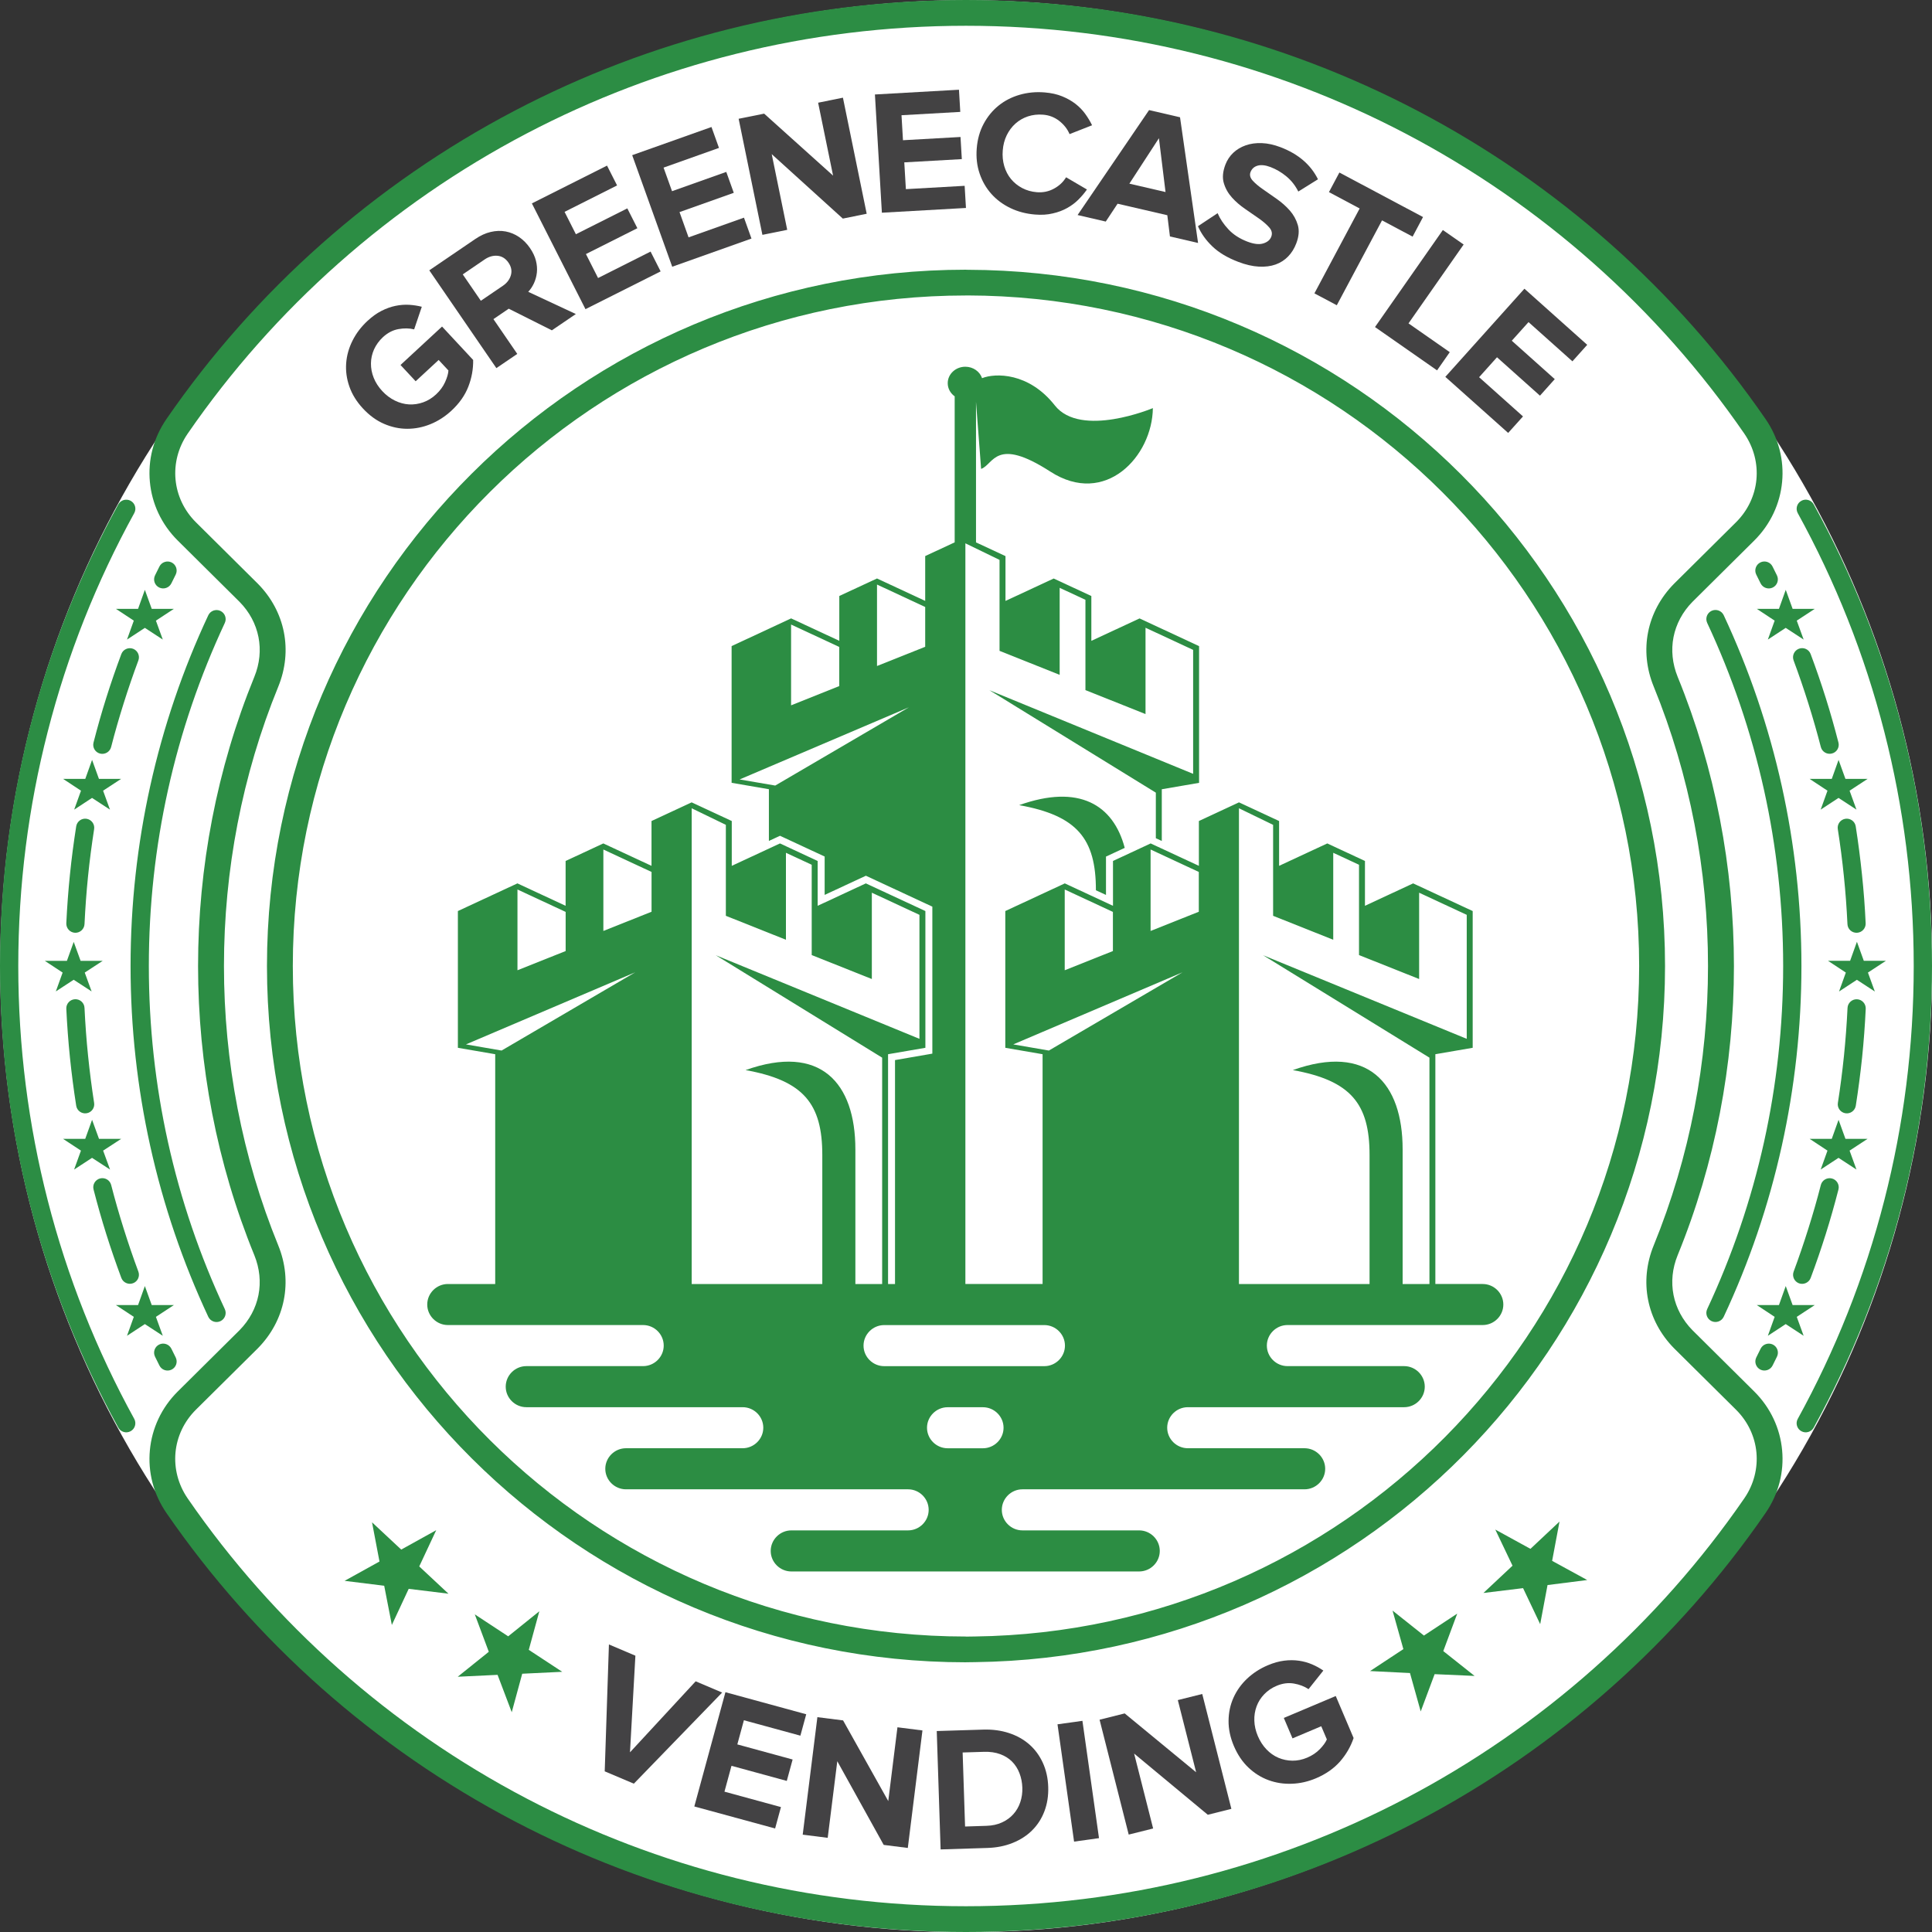 <?xml version="1.0" encoding="utf-8"?>
<!-- Generator: Adobe Illustrator 27.2.0, SVG Export Plug-In . SVG Version: 6.00 Build 0)  -->
<svg version="1.0" xmlns="http://www.w3.org/2000/svg" xmlns:xlink="http://www.w3.org/1999/xlink" x="0px" y="0px"
	 viewBox="0 0 500 500" style="enable-background:new 0 0 500 500;" xml:space="preserve">
<rect x="0" y="0" width="500" height="500" fill="#333333" stroke="none"/>
<style type="text/css">
	.st0{fill:#FFFFFF;}
	.st1{fill-rule:evenodd;clip-rule:evenodd;fill:#2C8D43;}
	.st2{fill-rule:evenodd;clip-rule:evenodd;fill:#2C8D44;}
	.st3{fill:#2C8D44;}
	.st4{fill:#434244;}
	.st5{fill:#434243;}
</style>
<g id="Layer_5">
	<circle class="st0" cx="250.05" cy="250.05" r="250"/>
</g>
<g id="Logo">
	<path id="Castle" class="st1" d="M363,332.31v-34.86c0-17.22-9.04-27.43-28.42-20.51c15.06,2.7,19.86,8.75,19.86,21.96v33.41h-33.8
		V209.18l8.84,4.29v23.54l15.56,6.2V220.7l6.67,3.1v23.37l15.56,6.2v-22.34l12.32,5.73v32.09l-52.71-21.64l1.49,0.92l-0.02-0.01
		l0.06,0.03l41.53,25.57v58.59H363L363,332.31z M254.16,97.87c-0.59-1.72-2.31-2.96-4.34-2.96c-2.51,0-4.55,1.91-4.55,4.26
		c0,1.39,0.71,2.62,1.8,3.4v37.79l-7.63,3.55v11.6l-12.47-5.8l-9.76,4.53v11.6l-12.47-5.8l-15.4,7.17v35.38l9.65,1.66v13.38
		l2.88-1.33l11.55,5.37v9.93l10.67-4.96l17.2,8v38.04l-9.66,1.67v57.95h-1.8v-59.47l9.66-1.66v-35.39l-15.41-7.16l-12.47,5.8v-11.6
		l-9.75-4.54l-12.48,5.8v-11.6l-10.38-4.83l-10.39,4.83v11.6l-12.47-5.8l-9.76,4.54v11.6l-12.47-5.8l-15.41,7.16v35.39l9.66,1.66
		v59.47h-12.25c-2.93,0-5.34,2.39-5.34,5.31l0,0c0,2.92,2.42,5.31,5.34,5.31h50.52c2.93,0,5.34,2.39,5.34,5.32l0,0
		c0,2.92-2.42,5.31-5.34,5.31h-30.21c-2.93,0-5.34,2.39-5.34,5.32l0,0c0,2.92,2.42,5.31,5.34,5.31h55.98c2.93,0,5.34,2.39,5.34,5.31
		l0,0c0,2.92-2.42,5.31-5.34,5.31h-30.2c-2.93,0-5.35,2.4-5.35,5.32l0,0c0,2.92,2.42,5.31,5.35,5.31h73.01
		c2.92,0,5.33,2.39,5.33,5.32l0,0c0,2.92-2.41,5.31-5.33,5.31h-30.21c-2.93,0-5.34,2.4-5.34,5.32l0,0c0,2.92,2.42,5.31,5.34,5.31
		h90.01c2.93,0,5.34-2.39,5.34-5.31l0,0c0-2.92-2.41-5.32-5.34-5.32h-30.21c-2.92,0-5.33-2.39-5.33-5.31l0,0
		c0-2.92,2.41-5.32,5.33-5.32h73.01c2.93,0,5.35-2.39,5.35-5.31l0,0c0-2.92-2.41-5.32-5.35-5.32h-30.2c-2.92,0-5.34-2.39-5.34-5.31
		l0,0c0-2.92,2.41-5.31,5.34-5.31h55.98c2.93,0,5.34-2.39,5.34-5.31l0,0c0-2.92-2.41-5.32-5.34-5.32H333.2
		c-2.92,0-5.34-2.39-5.34-5.31l0,0c0-2.92,2.41-5.32,5.34-5.32h50.52c2.93,0,5.34-2.39,5.34-5.31l0,0c0-2.92-2.41-5.31-5.34-5.31
		h-12.25v-59.47l9.66-1.66v-35.39l-15.41-7.16l-12.47,5.8v-11.6l-9.75-4.54l-12.47,5.8v-11.6l-10.38-4.83l-10.38,4.83v11.6
		l-12.48-5.8l-9.75,4.54v11.6l-12.47-5.8l-15.4,7.16v35.39l9.65,1.66v59.47h-19.98V149.18v-8.57l8.84,4.29v23.54l15.56,6.21v-22.52
		l6.67,3.1v23.37l15.55,6.2v-22.34l12.32,5.73v32.08l-52.72-21.64l1.49,0.92l-0.01-0.01l0.06,0.03l41.53,25.57v11.79l1.54,0.71
		v-13.38l9.65-1.66v-35.38l-15.4-7.17l-12.48,5.8v-11.6l-9.75-4.53l-12.47,5.8v-11.6l-7.63-3.55v-36.38l1.32,17.36
		c3.28-1.11,3.65-8.51,17.91,0.7c14.26,9.21,26.41-3.99,26.54-16.43c0,0-18.67,7.85-25.39-0.72
		C266.22,96.32,257.52,96.52,254.16,97.87L254.16,97.87z M291.08,219.43l-4.85,2.25v9.93l-2.61-1.21v-0.07
		c0-13.22-4.8-19.26-19.86-21.96C279.25,202.84,288.13,208.25,291.08,219.43L291.08,219.43z M191.41,201.72l7.58-3.23l36.23-15.44
		l-34.59,20.25L191.41,201.72L191.41,201.72z M239.44,157.09v10.3l-12.47,4.97v-21.08L239.44,157.09L239.44,157.09z M217.2,167.43
		v10.13l-12.47,4.98v-20.91L217.2,167.43L217.2,167.43z M179.01,332.31V209.18l8.84,4.29v23.54l15.55,6.2V220.7l6.67,3.1v23.37
		l15.56,6.2v-22.34l12.32,5.73v32.09l-52.71-21.64l1.49,0.92l-0.02-0.01l0.06,0.03l41.53,25.57v58.59h-6.93v-34.86
		c0-17.22-9.04-27.43-28.42-20.51c15.06,2.7,19.86,8.75,19.86,21.96v33.41H179.01L179.01,332.31z M270.27,342.93
		c2.92,0,5.34,2.39,5.34,5.32l0,0c0,2.92-2.42,5.31-5.34,5.31h-41.45c-2.92,0-5.34-2.39-5.34-5.31l0,0c0-2.92,2.42-5.32,5.34-5.32
		H270.27L270.27,342.93z M254.38,364.19c2.92,0,5.34,2.39,5.34,5.31l0,0c0,2.92-2.42,5.31-5.34,5.31h-9.13
		c-2.92,0-5.34-2.39-5.34-5.31l0,0c0-2.92,2.42-5.31,5.34-5.31H254.38L254.38,364.19z M120.59,270.29l7.58-3.23l36.23-15.43
		l-34.59,20.25L120.59,270.29L120.59,270.29z M168.62,225.66v10.3l-12.47,4.97v-21.08L168.62,225.66L168.62,225.66z M146.39,236
		v10.13l-12.47,4.97V230.2L146.39,236L146.39,236z M262.23,270.29l7.58-3.23l36.23-15.43l-34.59,20.25L262.23,270.29L262.23,270.29z
		 M310.25,225.66v10.3l-12.48,4.97v-21.08L310.25,225.66L310.25,225.66z M288.02,236v10.13l-12.47,4.97V230.2L288.02,236z"/>
	<path id="Circle" class="st2" d="M58.18,338.79c0.55,1.18,0.04,2.58-1.14,3.13c-1.18,0.55-2.59,0.04-3.14-1.14
		c-6.53-13.97-11.61-28.78-15.03-44.23c-3.32-15.01-5.08-30.59-5.08-46.54s1.76-31.54,5.08-46.55c3.42-15.45,8.49-30.26,15.03-44.22
		c0.55-1.18,1.96-1.69,3.14-1.14c1.18,0.55,1.69,1.95,1.14,3.12c-6.4,13.7-11.38,28.18-14.71,43.25
		c-3.24,14.64-4.95,29.88-4.95,45.54c0,15.66,1.71,30.9,4.95,45.54C46.8,310.6,51.77,325.09,58.18,338.79L58.18,338.79z M250,500
		c42.17,0,81.93-10.37,116.81-28.65c36.22-18.98,67.19-46.51,90.13-79.81c3.4-4.94,4.8-10.68,4.27-16.24
		c-0.51-5.57-2.96-10.97-7.23-15.2l-15.97-15.84c-2.58-2.62-4.24-5.78-4.9-9.11c-0.66-3.34-0.33-6.89,1.07-10.31
		c9.7-23.75,14.56-49.3,14.56-74.83c0-25.53-4.85-51.08-14.56-74.84c-1.39-3.42-1.73-6.97-1.07-10.31c0.66-3.33,2.32-6.49,4.9-9.11
		l15.97-15.84c4.27-4.23,6.71-9.63,7.23-15.2c0.53-5.56-0.87-11.31-4.27-16.24C434,75.16,403.03,47.63,366.81,28.65
		C331.93,10.37,292.17,0,250,0c-42.17,0-81.93,10.37-116.81,28.65C96.97,47.63,66,75.16,43.06,108.47
		c-3.4,4.94-4.8,10.68-4.27,16.24c0.51,5.58,2.96,10.97,7.23,15.2l15.97,15.84c2.59,2.62,4.24,5.78,4.9,9.11
		c0.66,3.34,0.33,6.9-1.07,10.31c-9.7,23.75-14.56,49.3-14.56,74.84c0,25.53,4.85,51.08,14.56,74.83c1.39,3.42,1.73,6.97,1.07,10.31
		c-0.66,3.33-2.32,6.49-4.9,9.11l-15.97,15.84c-4.27,4.23-6.71,9.63-7.23,15.2c-0.53,5.56,0.87,11.3,4.27,16.24
		c22.94,33.31,53.91,60.83,90.13,79.81C168.07,489.63,207.83,500,250,500L250,500z M136.3,465.46
		c33.93,17.78,72.63,27.87,113.69,27.87c41.07,0,79.77-10.09,113.7-27.87c35.26-18.48,65.4-45.27,87.72-77.67
		c2.5-3.63,3.53-7.84,3.15-11.9c-0.38-4.05-2.17-7.98-5.3-11.08l-15.99-15.85l-0.03-0.03c-3.53-3.58-5.8-7.91-6.71-12.51
		c-0.91-4.59-0.46-9.44,1.44-14.09c9.37-22.94,14.06-47.63,14.06-72.33s-4.69-49.4-14.06-72.34c-1.9-4.64-2.35-9.5-1.44-14.09
		c0.91-4.59,3.18-8.92,6.71-12.5l0.03-0.03l15.99-15.86c3.13-3.1,4.92-7.03,5.3-11.08c0.38-4.06-0.65-8.26-3.15-11.9
		c-22.32-32.4-52.46-59.2-87.72-77.67C329.77,16.76,291.07,6.67,250,6.67c-41.07,0-79.77,10.09-113.69,27.87
		c-35.26,18.48-65.4,45.27-87.73,77.67c-2.5,3.63-3.53,7.84-3.15,11.9c0.38,4.05,2.17,7.98,5.3,11.08l15.99,15.86l0.03,0.03
		c3.53,3.58,5.8,7.91,6.71,12.5c0.91,4.59,0.46,9.44-1.43,14.09C62.65,200.61,57.96,225.3,57.96,250s4.69,49.39,14.06,72.33
		c1.89,4.65,2.34,9.5,1.43,14.09c-0.91,4.6-3.18,8.92-6.71,12.51l-0.03,0.03l-15.99,15.85c-3.13,3.1-4.92,7.04-5.3,11.08
		c-0.38,4.06,0.65,8.26,3.15,11.9C70.9,420.19,101.04,446.99,136.3,465.46L136.3,465.46z M250.04,69.81l0.38,0.01
		c49.86,0.11,94.99,20.31,127.64,52.91c32.66,32.6,52.85,77.59,52.85,127.27c0,49.33-19.9,94.03-52.15,126.57
		c-32.29,32.58-76.96,52.96-126.41,53.59l-0.89,0.01h-0.01l-1.41,0.02L250,430.2c-49.96,0-95.19-20.17-127.92-52.78
		C89.34,344.82,69.09,299.76,69.09,250s20.25-94.82,52.99-127.42C154.81,89.97,200.04,69.8,250,69.8L250.04,69.81L250.04,69.81z
		 M250.33,76.46h0.04c48.03,0.1,91.5,19.56,122.95,50.96c31.44,31.38,50.89,74.72,50.89,122.58c0,47.52-19.17,90.57-50.22,121.9
		c-31.1,31.37-74.12,51.01-121.74,51.62l-0.88,0.01l-1.37,0.02v-0.02c-48.11,0-91.66-19.42-123.19-50.82
		c-31.52-31.4-51.03-74.79-51.03-122.7c0-47.92,19.5-91.31,51.03-122.7C158.33,95.9,201.89,76.47,250,76.47v-0.01L250.33,76.46
		L250.33,76.46z M441.82,161.21c-0.55-1.18-0.04-2.58,1.14-3.13c1.18-0.55,2.59-0.04,3.14,1.14c6.53,13.97,11.61,28.78,15.03,44.23
		c3.32,15.01,5.08,30.59,5.08,46.55s-1.76,31.53-5.08,46.55c-3.42,15.45-8.49,30.26-15.03,44.22c-0.55,1.18-1.96,1.69-3.14,1.14
		c-1.18-0.55-1.69-1.95-1.14-3.12c6.4-13.7,11.37-28.18,14.71-43.25c3.24-14.64,4.95-29.88,4.95-45.54c0-15.66-1.71-30.9-4.95-45.54
		C453.19,189.4,448.22,174.91,441.82,161.21L441.82,161.21z M458.75,353.38c-0.57,1.16-1.98,1.64-3.15,1.08
		c-1.16-0.57-1.65-1.98-1.08-3.14l1.13-2.28c0.57-1.16,1.98-1.64,3.15-1.08c1.17,0.57,1.65,1.97,1.08,3.14L458.75,353.38
		L458.75,353.38z M468.6,330.73c1.43-3.81,2.72-7.6,3.9-11.34c1.17-3.72,2.27-7.58,3.29-11.55c0.32-1.25-0.44-2.53-1.7-2.85
		c-1.26-0.32-2.54,0.44-2.86,1.69c-0.95,3.71-2.04,7.5-3.24,11.31c-1.2,3.82-2.47,7.53-3.8,11.11c-0.45,1.21,0.17,2.56,1.38,3.02
		C466.79,332.56,468.15,331.94,468.6,330.73L468.6,330.73z M480.28,286.15c-0.2,1.28-1.4,2.16-2.68,1.96
		c-1.28-0.2-2.16-1.4-1.96-2.67c0.63-4.01,1.15-8.09,1.58-12.22c0.41-4.07,0.72-8.19,0.92-12.37c0.06-1.29,1.17-2.3,2.46-2.24
		c1.3,0.06,2.3,1.16,2.25,2.46c-0.2,4.21-0.51,8.42-0.94,12.61C481.47,277.84,480.93,282.01,480.28,286.15L480.28,286.15z
		 M482.83,238.94c0.06,1.29-0.94,2.4-2.25,2.46c-1.3,0.06-2.41-0.94-2.46-2.24c-0.2-4.16-0.5-8.29-0.92-12.35
		c-0.42-4.14-0.95-8.23-1.58-12.24c-0.2-1.28,0.68-2.47,1.96-2.67c1.28-0.2,2.49,0.68,2.68,1.96c0.65,4.15,1.19,8.32,1.62,12.49
		C482.32,230.53,482.64,234.74,482.83,238.94L482.83,238.94z M475.79,192.17c-1.02-3.97-2.12-7.83-3.29-11.55
		c-1.18-3.75-2.48-7.54-3.91-11.36c-0.45-1.21-1.81-1.83-3.03-1.37c-1.21,0.45-1.83,1.8-1.38,3.02c1.33,3.58,2.61,7.29,3.81,11.11
		c1.2,3.81,2.28,7.59,3.24,11.3c0.32,1.25,1.6,2.01,2.86,1.69C475.35,194.7,476.11,193.42,475.79,192.17L475.79,192.17z
		 M459.87,148.91c0.57,1.16,0.09,2.57-1.08,3.14c-1.16,0.57-2.57,0.09-3.15-1.08l-1.13-2.28c-0.57-1.16-0.09-2.57,1.08-3.14
		c1.17-0.57,2.58-0.09,3.15,1.08L459.87,148.91L459.87,148.91z M469.39,369.46c9.91-18.02,17.65-37.38,22.86-57.73
		C497.31,291.99,500,271.3,500,250c0-21.3-2.69-41.99-7.75-61.73c-5.21-20.35-12.95-39.71-22.86-57.73
		c-0.62-1.14-2.05-1.56-3.19-0.94c-1.14,0.62-1.56,2.04-0.95,3.18c9.71,17.66,17.31,36.65,22.42,56.65
		c4.96,19.36,7.6,39.65,7.6,60.57c0,20.92-2.63,41.21-7.6,60.57c-5.11,19.99-12.71,38.99-22.42,56.65c-0.62,1.13-0.2,2.56,0.95,3.18
		C467.33,371.02,468.77,370.6,469.39,369.46L469.39,369.46z M45.48,351.32c0.57,1.16,0.09,2.57-1.08,3.14
		c-1.17,0.57-2.58,0.09-3.15-1.08l-1.13-2.28c-0.57-1.16-0.09-2.57,1.08-3.14c1.16-0.57,2.57-0.08,3.15,1.08L45.48,351.32
		L45.48,351.32z M35.81,329.09c-1.33-3.58-2.6-7.29-3.8-11.11c-1.2-3.82-2.29-7.6-3.24-11.31c-0.32-1.25-1.6-2.01-2.86-1.69
		c-1.26,0.32-2.02,1.6-1.7,2.85c1.02,3.97,2.12,7.83,3.29,11.55c1.18,3.74,2.48,7.53,3.9,11.34c0.45,1.21,1.81,1.83,3.03,1.38
		C35.64,331.66,36.26,330.3,35.81,329.09L35.81,329.09z M24.36,285.44c0.2,1.28-0.68,2.48-1.96,2.67c-1.28,0.2-2.49-0.68-2.68-1.96
		c-0.65-4.14-1.19-8.31-1.62-12.48c-0.43-4.19-0.74-8.4-0.94-12.61c-0.06-1.29,0.95-2.4,2.25-2.46c1.3-0.06,2.41,0.94,2.46,2.24
		c0.2,4.17,0.5,8.3,0.92,12.37C23.21,277.35,23.74,281.43,24.36,285.44L24.36,285.44z M21.87,239.16c-0.06,1.29-1.17,2.3-2.46,2.24
		c-1.3-0.06-2.3-1.16-2.25-2.46c0.2-4.2,0.51-8.4,0.94-12.59c0.42-4.17,0.97-8.34,1.62-12.49c0.2-1.28,1.4-2.16,2.68-1.96
		c1.28,0.2,2.16,1.4,1.96,2.67c-0.62,4.01-1.16,8.1-1.58,12.24C22.37,230.87,22.07,234.99,21.87,239.16L21.87,239.16z M28.76,193.33
		c0.95-3.72,2.04-7.49,3.24-11.3c1.2-3.82,2.48-7.53,3.81-11.11c0.45-1.21-0.17-2.56-1.38-3.02c-1.22-0.45-2.58,0.17-3.03,1.37
		c-1.43,3.82-2.73,7.61-3.91,11.36c-1.17,3.71-2.27,7.57-3.29,11.55c-0.32,1.25,0.44,2.53,1.7,2.85
		C27.16,195.34,28.44,194.58,28.76,193.33L28.76,193.33z M44.35,150.97c-0.57,1.16-1.98,1.64-3.15,1.08
		c-1.17-0.57-1.65-1.97-1.08-3.14l1.13-2.28c0.57-1.16,1.98-1.64,3.15-1.08c1.16,0.57,1.65,1.97,1.08,3.14L44.35,150.97
		L44.35,150.97z M30.61,130.54c-9.91,18.02-17.65,37.38-22.86,57.73C2.69,208.02,0,228.7,0,250c0,21.3,2.69,41.99,7.75,61.73
		c5.21,20.35,12.95,39.71,22.86,57.73c0.62,1.14,2.05,1.56,3.19,0.94c1.14-0.62,1.56-2.05,0.95-3.18
		c-9.71-17.66-17.31-36.66-22.42-56.65c-4.96-19.36-7.6-39.65-7.6-60.57c0-20.92,2.63-41.21,7.6-60.57c5.11-20,12.71-39,22.42-56.65
		c0.62-1.14,0.2-2.56-0.95-3.18C32.66,128.99,31.23,129.4,30.61,130.54z"/>
</g>
<g id="Text">
	<g>
		<path class="st3" d="M105.77,411.19l-4.36,9.35l-1.98-10.15l-10.25-1.27l9.03-5l-1.93-10.15l7.56,7.06l9.05-5.02l-4.39,9.38
			l7.56,7.06L105.77,411.19z"/>
		<path class="st3" d="M135.15,433.16l-2.71,9.96l-3.67-9.67l-10.31,0.49l8.04-6.46l-3.62-9.68l8.64,5.68l8.06-6.49l-2.73,9.99
			l8.65,5.68L135.15,433.16z"/>
		<path class="st4" d="M156.5,458.42l1.09-32.84l6.85,2.91l-1.4,25.01l17-18.38l6.85,2.91l-22.85,23.58L156.5,458.42z"/>
		<path class="st4" d="M179.69,467.51l8.05-29.57l20.91,5.71l-1.51,5.54l-14.62-3.99l-1.7,6.25l14.31,3.91l-1.51,5.54l-14.31-3.91
			l-1.82,6.69l14.62,3.99l-1.51,5.54L179.69,467.51z"/>
		<path class="st4" d="M228.7,477.46l-12.01-21.66l-2.48,19.83l-6.47-0.82l3.8-30.41l6.65,0.84l11.69,20.88l2.38-19.1l6.47,0.82
			l-3.79,30.41L228.7,477.46z"/>
		<path class="st4" d="M243.43,478.63l-1-30.64l12.08-0.37c2.39-0.07,4.6,0.23,6.63,0.9c2.03,0.67,3.78,1.65,5.25,2.94
			c1.47,1.29,2.63,2.87,3.49,4.74c0.86,1.88,1.33,3.96,1.4,6.26s-0.26,4.4-0.99,6.31c-0.73,1.91-1.79,3.55-3.17,4.92
			c-1.38,1.38-3.06,2.46-5.05,3.26s-4.17,1.23-6.56,1.3L243.43,478.63z M255.31,472.52c1.5-0.04,2.84-0.34,4.01-0.88
			c1.18-0.54,2.16-1.26,2.96-2.16c0.8-0.9,1.39-1.93,1.78-3.11c0.39-1.18,0.56-2.41,0.52-3.69c-0.04-1.35-0.29-2.6-0.74-3.77
			c-0.45-1.17-1.09-2.17-1.91-3c-0.82-0.83-1.85-1.48-3.07-1.93c-1.22-0.45-2.62-0.66-4.18-0.61l-5.55,0.17l0.63,19.16
			L255.31,472.52z"/>
		<path class="st4" d="M277.97,476.61l-4.29-30.36l6.45-0.9l4.29,30.36L277.97,476.61z"/>
		<path class="st4" d="M312.58,469.66l-19.07-15.84l4.92,19.39l-6.32,1.58l-7.54-29.73l6.5-1.63l18.49,15.23l-4.74-18.68l6.32-1.58
			l7.54,29.73L312.58,469.66z"/>
		<path class="st4" d="M340.57,460.22c-2.06,0.87-4.14,1.34-6.25,1.41c-2.11,0.08-4.12-0.23-6.03-0.93s-3.64-1.78-5.19-3.25
			c-1.56-1.47-2.81-3.33-3.76-5.55s-1.41-4.42-1.39-6.55c0.02-2.14,0.44-4.13,1.27-5.98c0.83-1.85,2-3.49,3.53-4.94
			c1.53-1.44,3.32-2.6,5.38-3.47c1.46-0.62,2.87-1.01,4.21-1.18c1.34-0.17,2.61-0.16,3.82,0.01c1.2,0.17,2.33,0.49,3.39,0.94
			c1.06,0.45,2.03,0.99,2.93,1.61l-3.83,4.81c-1.07-0.71-2.33-1.2-3.78-1.45c-1.45-0.25-2.94-0.06-4.46,0.58
			c-1.27,0.53-2.34,1.26-3.23,2.19c-0.89,0.92-1.55,1.97-1.98,3.14c-0.43,1.17-0.63,2.41-0.58,3.72c0.04,1.32,0.35,2.64,0.91,3.97
			c0.57,1.33,1.31,2.48,2.23,3.44c0.92,0.96,1.95,1.69,3.09,2.17s2.35,0.74,3.63,0.75c1.28,0.01,2.56-0.25,3.83-0.79
			c1.27-0.54,2.35-1.26,3.24-2.17c0.89-0.91,1.5-1.76,1.84-2.54l-1.45-3.41l-7.44,3.14l-2.25-5.29l13.44-5.67l4.62,10.87
			c-0.75,2.22-1.92,4.24-3.5,6.06C345.21,457.68,343.13,459.14,340.57,460.22z"/>
		<path class="st3" d="M373.52,427.3l8.1,6.43l-10.34-0.46l-3.6,9.65l-2.78-9.94l-10.33-0.51l8.62-5.68l-2.8-9.97l8.12,6.46
			l8.62-5.68L373.52,427.3z"/>
		<path class="st3" d="M401.69,403.95l9.08,4.96l-10.27,1.3l-1.9,10.12l-4.43-9.32l-10.26,1.25l7.53-7.06l-4.46-9.35l9.1,4.99
			l7.52-7.06L401.69,403.95z"/>
	</g>
	<g>
		<path class="st5" d="M116.81,106.3c-1.65,1.52-3.45,2.68-5.42,3.48c-1.97,0.8-3.97,1.19-6,1.19c-2.03,0-4.04-0.43-6-1.28
			c-1.97-0.85-3.78-2.17-5.43-3.94c-1.65-1.77-2.83-3.67-3.54-5.7c-0.71-2.02-0.98-4.05-0.83-6.07c0.15-2.02,0.71-3.98,1.66-5.86
			c0.95-1.89,2.25-3.59,3.9-5.11c1.17-1.08,2.36-1.94,3.57-2.55c1.21-0.62,2.41-1.05,3.61-1.3c1.2-0.25,2.37-0.34,3.52-0.28
			c1.15,0.07,2.25,0.24,3.31,0.51l-1.98,5.85c-1.25-0.31-2.6-0.33-4.06-0.07c-1.46,0.26-2.79,0.96-4.01,2.08
			c-1.01,0.94-1.78,2-2.31,3.17c-0.52,1.17-0.79,2.39-0.8,3.64c-0.01,1.25,0.22,2.48,0.71,3.71c0.49,1.23,1.23,2.37,2.21,3.43
			c0.98,1.06,2.07,1.88,3.27,2.47c1.2,0.59,2.42,0.92,3.65,0.99c1.24,0.07,2.47-0.11,3.68-0.54s2.33-1.12,3.34-2.06
			c1.01-0.94,1.79-1.99,2.32-3.16c0.53-1.17,0.82-2.17,0.87-3.02l-2.53-2.72l-5.95,5.51l-3.92-4.21l10.75-9.95l8.05,8.65
			c0.04,2.35-0.37,4.65-1.25,6.91C120.33,102.32,118.87,104.4,116.81,106.3z"/>
		<path class="st5" d="M142.82,85.49l-11.16-5.6l-3.96,2.7l6.17,9l-5.41,3.68L111.1,69.96l11.91-8.11c1.32-0.9,2.65-1.51,3.98-1.82
			c1.33-0.31,2.62-0.36,3.86-0.13c1.24,0.23,2.4,0.71,3.48,1.44c1.08,0.73,2.02,1.68,2.82,2.84c0.76,1.11,1.28,2.21,1.55,3.29
			c0.27,1.08,0.35,2.11,0.24,3.1c-0.11,0.99-0.37,1.9-0.76,2.75c-0.4,0.85-0.89,1.58-1.47,2.2l12.32,5.75L142.82,85.49z
			 M130.12,73.98c1.09-0.74,1.79-1.67,2.1-2.77c0.31-1.1,0.1-2.18-0.63-3.24c-0.73-1.06-1.66-1.65-2.8-1.77
			c-1.14-0.11-2.26,0.2-3.35,0.94l-5.68,3.87l4.68,6.83L130.12,73.98z"/>
		<path class="st5" d="M151.52,80.01l-13.87-27.37l19.45-9.78l2.6,5.13l-13.59,6.84l2.93,5.79l13.31-6.69l2.6,5.13l-13.31,6.69
			l3.14,6.2l13.59-6.84l2.6,5.13L151.52,80.01z"/>
		<path class="st5" d="M173.97,69.03l-10.36-28.87l20.52-7.29l1.94,5.41l-14.34,5.1l2.19,6.1l14.04-4.99l1.94,5.41l-14.04,4.99
			l2.34,6.54l14.34-5.1l1.94,5.41L173.97,69.03z"/>
		<path class="st5" d="M218.12,56.57l-18.4-16.68l4.01,19.59l-6.42,1.3l-6.15-30.04l6.6-1.33l17.84,16.04l-3.87-18.87l6.42-1.3
			l6.15,30.04L218.12,56.57z"/>
		<path class="st5" d="M228.23,55.05l-1.8-30.6l21.75-1.23l0.34,5.74l-15.21,0.86l0.38,6.47l14.89-0.84l0.34,5.73l-14.89,0.84
			l0.41,6.93l15.21-0.86l0.34,5.73L228.23,55.05z"/>
		<path class="st5" d="M267.85,55.52c-2.3-0.19-4.42-0.74-6.35-1.67c-1.93-0.93-3.57-2.14-4.92-3.65c-1.35-1.51-2.37-3.26-3.05-5.27
			c-0.69-2.01-0.94-4.19-0.75-6.54c0.19-2.35,0.78-4.46,1.78-6.33c1-1.87,2.28-3.44,3.85-4.71c1.57-1.27,3.38-2.21,5.44-2.81
			c2.06-0.6,4.23-0.81,6.53-0.62c1.69,0.14,3.19,0.47,4.51,1.01c1.32,0.54,2.47,1.19,3.46,1.96c0.99,0.77,1.83,1.64,2.52,2.6
			c0.69,0.96,1.28,1.94,1.76,2.93l-5.83,2.29c-0.54-1.3-1.43-2.44-2.65-3.4s-2.63-1.51-4.22-1.63c-1.38-0.11-2.68,0.04-3.9,0.44
			c-1.22,0.41-2.3,1.03-3.23,1.86c-0.93,0.83-1.68,1.84-2.26,3.02c-0.57,1.18-0.92,2.49-1.03,3.93c-0.12,1.43,0.02,2.79,0.39,4.06
			c0.38,1.28,0.96,2.39,1.75,3.35c0.79,0.95,1.75,1.73,2.89,2.33s2.4,0.96,3.78,1.07c1.6,0.13,3.07-0.17,4.43-0.91
			c1.36-0.73,2.41-1.72,3.15-2.95l5.4,3.16c-0.63,0.9-1.36,1.77-2.2,2.61c-0.84,0.84-1.81,1.57-2.91,2.18
			c-1.1,0.62-2.34,1.09-3.72,1.4C271.08,55.57,269.54,55.66,267.85,55.52z"/>
		<path class="st5" d="M302.78,61.19l-0.68-5.49l-12.87-2.98l-3.06,4.62l-7.29-1.69l18.5-27.16l8.01,1.86l4.67,32.53L302.78,61.19z
			 M299.93,35.77l-7.65,11.76l9.36,2.17L299.93,35.77z"/>
		<path class="st5" d="M320.46,67.77c-2.79-1.06-5.02-2.39-6.69-3.99c-1.67-1.59-2.91-3.34-3.74-5.24l5.09-3.37
			c0.6,1.44,1.54,2.84,2.8,4.19c1.26,1.35,2.89,2.4,4.87,3.16c1.7,0.65,3.08,0.81,4.14,0.48c1.07-0.33,1.76-0.91,2.07-1.74
			c0.32-0.83,0.15-1.62-0.5-2.37s-1.53-1.52-2.63-2.3c-1.1-0.78-2.31-1.62-3.62-2.51c-1.31-0.89-2.45-1.88-3.44-2.98
			c-0.98-1.09-1.68-2.33-2.09-3.72c-0.41-1.38-0.27-2.97,0.41-4.77c0.46-1.2,1.14-2.22,2.04-3.07c0.9-0.85,1.98-1.49,3.23-1.93
			c1.25-0.44,2.64-0.63,4.17-0.57c1.53,0.06,3.14,0.41,4.84,1.06c4.57,1.75,7.8,4.51,9.68,8.3L336,49.57
			c-0.77-1.54-1.79-2.84-3.06-3.9c-1.28-1.06-2.65-1.87-4.12-2.43c-1.32-0.5-2.44-0.63-3.34-0.37c-0.91,0.26-1.52,0.82-1.85,1.67
			c-0.28,0.74-0.09,1.48,0.56,2.2c0.66,0.73,1.54,1.47,2.65,2.24c1.1,0.77,2.3,1.6,3.58,2.5c1.28,0.9,2.41,1.9,3.39,3.01
			c0.97,1.11,1.66,2.36,2.07,3.76c0.4,1.4,0.27,2.98-0.41,4.75c-0.5,1.31-1.2,2.44-2.1,3.37c-0.9,0.93-1.98,1.63-3.24,2.08
			s-2.71,0.64-4.34,0.55C324.17,68.92,322.38,68.51,320.46,67.77z"/>
		<path class="st5" d="M340.17,75.92l11.71-21.97l-7.95-4.23l2.7-5.07l21.65,11.52l-2.7,5.07l-7.91-4.21L345.96,79L340.17,75.92z"/>
		<path class="st5" d="M355.85,84.64l17.56-25.11l5.38,3.75l-14.27,20.41l10.68,7.45l-3.29,4.71L355.85,84.64z"/>
		<path class="st5" d="M374.05,97.53l20.47-22.81l16.25,14.52l-3.83,4.27l-11.36-10.15l-4.33,4.82l11.12,9.94l-3.83,4.28
			l-11.12-9.94l-4.63,5.16l11.36,10.15l-3.84,4.27L374.05,97.53z"/>
	</g>
</g>
<g id="Stars">
	<g>
		<path class="st3" d="M26.68,204.63l1.78,4.9l-4.64-3.03l-4.62,3.03l1.76-4.9l-4.62-3.05h5.73l1.76-4.92l1.78,4.92h5.73
			L26.68,204.63z"/>
	</g>
	<g>
		<path class="st3" d="M40.35,160.62l1.78,4.9l-4.64-3.03l-4.62,3.03l1.76-4.9L30,157.57h5.73l1.76-4.92l1.78,4.92H45L40.35,160.62z
			"/>
	</g>
	<g>
		<path class="st3" d="M26.69,297.78l1.79,4.9l-4.66-3.03l-4.64,3.03l1.77-4.9l-4.64-3.05h5.75l1.77-4.92l1.79,4.92h5.75
			L26.69,297.78z"/>
	</g>
	<g>
		<path class="st3" d="M21.93,251.7l1.78,4.88l-4.64-3.02l-4.62,3.02l1.76-4.88l-4.62-3.04h5.73l1.76-4.9l1.78,4.9h5.73L21.93,251.7
			z"/>
	</g>
	<g>
		<path class="st3" d="M40.35,340.8l1.78,4.9l-4.64-3.03l-4.62,3.03l1.76-4.9L30,337.75h5.73l1.76-4.92l1.78,4.92H45L40.35,340.8z"
			/>
	</g>
	<g>
		<path class="st3" d="M465,340.8l1.78,4.9l-4.64-3.03l-4.62,3.03l1.76-4.9l-4.62-3.05h5.73l1.76-4.92l1.78,4.92h5.73L465,340.8z"/>
	</g>
	<g>
		<path class="st3" d="M478.67,297.78l1.78,4.9l-4.64-3.03l-4.62,3.03l1.76-4.9l-4.62-3.05h5.73l1.76-4.92l1.78,4.92h5.73
			L478.67,297.78z"/>
	</g>
	<g>
		<path class="st3" d="M483.42,251.7l1.78,4.9l-4.64-3.03l-4.62,3.03l1.76-4.9l-4.62-3.05h5.73l1.76-4.92l1.78,4.92h5.73
			L483.42,251.7z"/>
	</g>
	<g>
		<path class="st3" d="M478.67,204.63l1.78,4.9l-4.64-3.03l-4.62,3.03l1.76-4.9l-4.62-3.05h5.73l1.76-4.92l1.78,4.92h5.73
			L478.67,204.63z"/>
	</g>
	<g>
		<path class="st3" d="M465,160.62l1.78,4.9l-4.64-3.03l-4.62,3.03l1.76-4.9l-4.62-3.05h5.73l1.76-4.92l1.78,4.92h5.73L465,160.62z"
			/>
	</g>
</g>
</svg>
